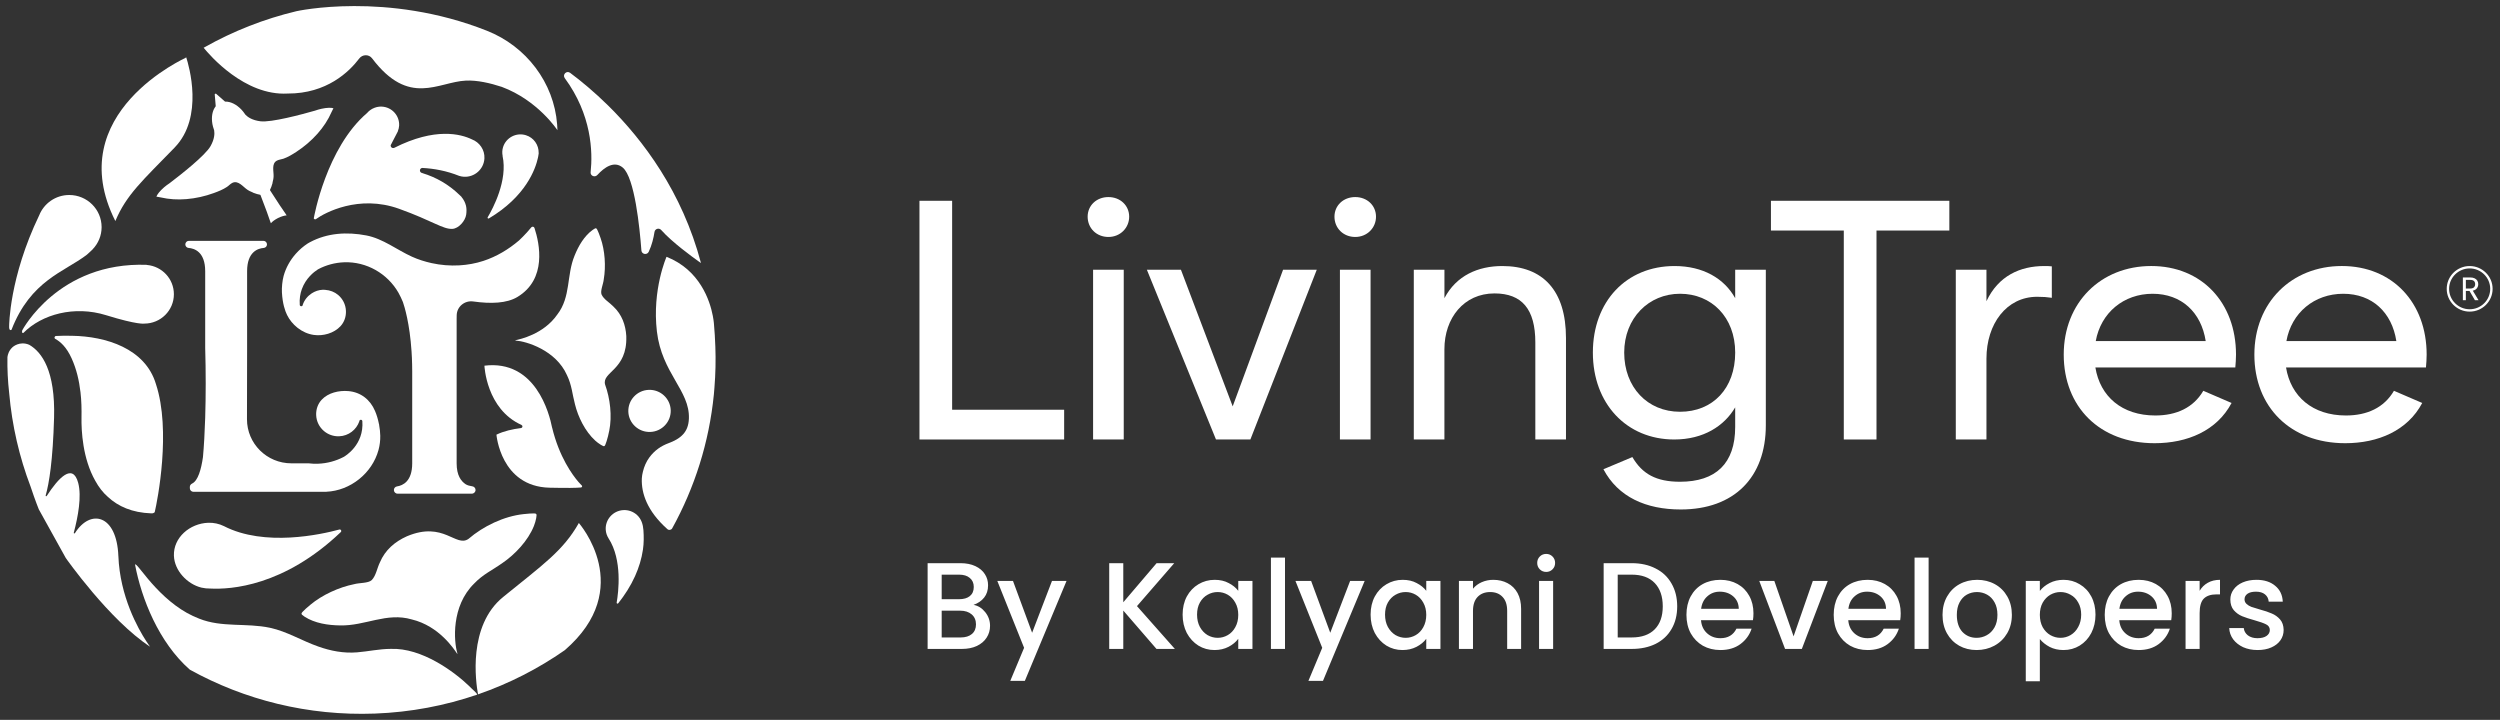 <svg width="191" height="55" viewBox="0 0 191 55" fill="none" xmlns="http://www.w3.org/2000/svg">
<rect x="0" y="0" width="191" height="55" fill="#333333" stroke="none"/>
<path d="M74.377 46.212C74.729 46.275 75.027 46.461 75.272 46.769C75.518 47.077 75.64 47.425 75.64 47.815C75.64 48.148 75.552 48.45 75.376 48.72C75.207 48.984 74.958 49.195 74.631 49.352C74.305 49.503 73.924 49.578 73.491 49.578H70.87V43.026H73.368C73.814 43.026 74.198 43.101 74.518 43.252C74.839 43.403 75.081 43.607 75.244 43.865C75.408 44.116 75.489 44.399 75.489 44.714C75.489 45.091 75.389 45.405 75.188 45.656C74.987 45.908 74.716 46.093 74.377 46.212ZM71.945 45.779H73.274C73.626 45.779 73.899 45.7 74.094 45.543C74.295 45.38 74.396 45.147 74.396 44.846C74.396 44.55 74.295 44.321 74.094 44.157C73.899 43.988 73.626 43.903 73.274 43.903H71.945V45.779ZM73.396 48.701C73.761 48.701 74.047 48.613 74.254 48.437C74.462 48.261 74.565 48.016 74.565 47.702C74.565 47.382 74.455 47.127 74.235 46.938C74.015 46.75 73.723 46.656 73.359 46.656H71.945V48.701H73.396ZM81.484 44.383L78.298 52.02H77.185L78.241 49.493L76.195 44.383H77.392L78.854 48.343L80.372 44.383H81.484ZM88.355 49.578L85.819 46.646V49.578H84.744V43.026H85.819V46.014L88.364 43.026H89.712L86.865 46.307L89.76 49.578H88.355ZM90.352 46.957C90.352 46.436 90.459 45.974 90.672 45.571C90.892 45.169 91.188 44.858 91.558 44.638C91.936 44.412 92.35 44.299 92.803 44.299C93.211 44.299 93.567 44.38 93.868 44.544C94.176 44.701 94.421 44.899 94.603 45.138V44.383H95.688V49.578H94.603V48.805C94.421 49.05 94.173 49.254 93.859 49.418C93.544 49.581 93.186 49.663 92.784 49.663C92.338 49.663 91.929 49.55 91.558 49.324C91.188 49.091 90.892 48.77 90.672 48.362C90.459 47.947 90.352 47.479 90.352 46.957ZM94.603 46.976C94.603 46.618 94.528 46.307 94.377 46.043C94.233 45.779 94.041 45.578 93.802 45.439C93.563 45.301 93.306 45.232 93.029 45.232C92.753 45.232 92.495 45.301 92.256 45.439C92.017 45.571 91.822 45.769 91.672 46.033C91.527 46.291 91.455 46.599 91.455 46.957C91.455 47.316 91.527 47.63 91.672 47.9C91.822 48.17 92.017 48.378 92.256 48.522C92.501 48.66 92.759 48.73 93.029 48.73C93.306 48.73 93.563 48.66 93.802 48.522C94.041 48.384 94.233 48.183 94.377 47.919C94.528 47.649 94.603 47.334 94.603 46.976ZM98.174 42.602V49.578H97.099V42.602H98.174ZM104.261 44.383L101.075 52.02H99.962L101.018 49.493L98.972 44.383H100.17L101.631 48.343L103.149 44.383H104.261ZM104.714 46.957C104.714 46.436 104.821 45.974 105.035 45.571C105.255 45.169 105.55 44.858 105.921 44.638C106.298 44.412 106.713 44.299 107.165 44.299C107.574 44.299 107.929 44.38 108.23 44.544C108.538 44.701 108.784 44.899 108.966 45.138V44.383H110.05V49.578H108.966V48.805C108.784 49.05 108.535 49.254 108.221 49.418C107.907 49.581 107.549 49.663 107.146 49.663C106.7 49.663 106.292 49.55 105.921 49.324C105.55 49.091 105.255 48.77 105.035 48.362C104.821 47.947 104.714 47.479 104.714 46.957ZM108.966 46.976C108.966 46.618 108.89 46.307 108.74 46.043C108.595 45.779 108.403 45.578 108.164 45.439C107.926 45.301 107.668 45.232 107.391 45.232C107.115 45.232 106.857 45.301 106.618 45.439C106.38 45.571 106.185 45.769 106.034 46.033C105.889 46.291 105.817 46.599 105.817 46.957C105.817 47.316 105.889 47.63 106.034 47.9C106.185 48.17 106.38 48.378 106.618 48.522C106.863 48.66 107.121 48.73 107.391 48.73C107.668 48.73 107.926 48.66 108.164 48.522C108.403 48.384 108.595 48.183 108.74 47.919C108.89 47.649 108.966 47.334 108.966 46.976ZM114.082 44.299C114.491 44.299 114.856 44.383 115.176 44.553C115.503 44.723 115.757 44.974 115.94 45.307C116.122 45.641 116.213 46.043 116.213 46.514V49.578H115.148V46.674C115.148 46.209 115.032 45.854 114.799 45.609C114.566 45.358 114.249 45.232 113.847 45.232C113.445 45.232 113.124 45.358 112.885 45.609C112.653 45.854 112.536 46.209 112.536 46.674V49.578H111.462V44.383H112.536V44.977C112.712 44.764 112.935 44.597 113.206 44.478C113.482 44.358 113.775 44.299 114.082 44.299ZM118.131 43.695C117.936 43.695 117.773 43.629 117.641 43.497C117.509 43.365 117.443 43.202 117.443 43.007C117.443 42.812 117.509 42.649 117.641 42.517C117.773 42.385 117.936 42.319 118.131 42.319C118.319 42.319 118.48 42.385 118.612 42.517C118.744 42.649 118.81 42.812 118.81 43.007C118.81 43.202 118.744 43.365 118.612 43.497C118.48 43.629 118.319 43.695 118.131 43.695ZM118.659 44.383V49.578H117.584V44.383H118.659ZM124.659 43.026C125.356 43.026 125.966 43.161 126.488 43.431C127.016 43.695 127.421 44.079 127.704 44.581C127.993 45.078 128.138 45.659 128.138 46.326C128.138 46.992 127.993 47.57 127.704 48.06C127.421 48.55 127.016 48.928 126.488 49.192C125.966 49.449 125.356 49.578 124.659 49.578H122.519V43.026H124.659ZM124.659 48.701C125.426 48.701 126.013 48.494 126.422 48.079C126.83 47.664 127.035 47.08 127.035 46.326C127.035 45.565 126.83 44.971 126.422 44.544C126.013 44.116 125.426 43.903 124.659 43.903H123.593V48.701H124.659ZM133.964 46.854C133.964 47.048 133.951 47.224 133.926 47.382H129.957C129.988 47.796 130.142 48.129 130.419 48.381C130.695 48.632 131.035 48.758 131.437 48.758C132.015 48.758 132.424 48.516 132.663 48.032H133.822C133.665 48.51 133.379 48.903 132.964 49.211C132.556 49.512 132.047 49.663 131.437 49.663C130.941 49.663 130.494 49.553 130.098 49.333C129.709 49.107 129.401 48.792 129.174 48.39C128.954 47.982 128.844 47.51 128.844 46.976C128.844 46.442 128.951 45.974 129.165 45.571C129.385 45.163 129.69 44.849 130.079 44.629C130.475 44.409 130.928 44.299 131.437 44.299C131.927 44.299 132.364 44.406 132.747 44.619C133.131 44.833 133.429 45.135 133.643 45.524C133.857 45.908 133.964 46.351 133.964 46.854ZM132.842 46.514C132.835 46.118 132.694 45.801 132.417 45.562C132.141 45.323 131.798 45.204 131.39 45.204C131.019 45.204 130.702 45.323 130.438 45.562C130.174 45.794 130.017 46.112 129.966 46.514H132.842ZM137.029 48.617L138.5 44.383H139.641L137.661 49.578H136.379L134.408 44.383H135.559L137.029 48.617ZM145.214 46.854C145.214 47.048 145.201 47.224 145.176 47.382H141.207C141.239 47.796 141.393 48.129 141.669 48.381C141.946 48.632 142.285 48.758 142.687 48.758C143.266 48.758 143.674 48.516 143.913 48.032H145.073C144.916 48.51 144.63 48.903 144.215 49.211C143.806 49.512 143.297 49.663 142.687 49.663C142.191 49.663 141.745 49.553 141.349 49.333C140.959 49.107 140.651 48.792 140.425 48.39C140.205 47.982 140.095 47.51 140.095 46.976C140.095 46.442 140.202 45.974 140.415 45.571C140.635 45.163 140.94 44.849 141.33 44.629C141.726 44.409 142.178 44.299 142.687 44.299C143.178 44.299 143.615 44.406 143.998 44.619C144.381 44.833 144.68 45.135 144.894 45.524C145.107 45.908 145.214 46.351 145.214 46.854ZM144.092 46.514C144.086 46.118 143.944 45.801 143.668 45.562C143.391 45.323 143.049 45.204 142.64 45.204C142.27 45.204 141.952 45.323 141.688 45.562C141.424 45.794 141.267 46.112 141.217 46.514H144.092ZM147.346 42.602V49.578H146.272V42.602H147.346ZM151.011 49.663C150.52 49.663 150.077 49.553 149.681 49.333C149.285 49.107 148.974 48.792 148.748 48.39C148.522 47.982 148.409 47.51 148.409 46.976C148.409 46.448 148.525 45.98 148.757 45.571C148.99 45.163 149.307 44.849 149.71 44.629C150.112 44.409 150.561 44.299 151.058 44.299C151.554 44.299 152.004 44.409 152.406 44.629C152.808 44.849 153.126 45.163 153.358 45.571C153.591 45.98 153.707 46.448 153.707 46.976C153.707 47.504 153.588 47.972 153.349 48.381C153.11 48.789 152.783 49.107 152.368 49.333C151.96 49.553 151.507 49.663 151.011 49.663ZM151.011 48.73C151.287 48.73 151.545 48.664 151.784 48.532C152.029 48.4 152.227 48.202 152.378 47.938C152.528 47.674 152.604 47.353 152.604 46.976C152.604 46.599 152.532 46.282 152.387 46.024C152.243 45.76 152.051 45.562 151.812 45.43C151.573 45.298 151.315 45.232 151.039 45.232C150.762 45.232 150.505 45.298 150.266 45.43C150.033 45.562 149.848 45.76 149.71 46.024C149.571 46.282 149.502 46.599 149.502 46.976C149.502 47.535 149.644 47.969 149.926 48.277C150.216 48.579 150.577 48.73 151.011 48.73ZM155.844 45.147C156.026 44.908 156.275 44.707 156.589 44.544C156.903 44.38 157.258 44.299 157.654 44.299C158.107 44.299 158.518 44.412 158.889 44.638C159.266 44.858 159.562 45.169 159.775 45.571C159.989 45.974 160.096 46.436 160.096 46.957C160.096 47.479 159.989 47.947 159.775 48.362C159.562 48.77 159.266 49.091 158.889 49.324C158.518 49.55 158.107 49.663 157.654 49.663C157.258 49.663 156.906 49.584 156.598 49.427C156.29 49.264 156.039 49.063 155.844 48.824V52.048H154.769V44.383H155.844V45.147ZM159.002 46.957C159.002 46.599 158.927 46.291 158.776 46.033C158.632 45.769 158.437 45.571 158.192 45.439C157.953 45.301 157.695 45.232 157.419 45.232C157.148 45.232 156.891 45.301 156.645 45.439C156.407 45.578 156.212 45.779 156.061 46.043C155.916 46.307 155.844 46.618 155.844 46.976C155.844 47.334 155.916 47.649 156.061 47.919C156.212 48.183 156.407 48.384 156.645 48.522C156.891 48.66 157.148 48.73 157.419 48.73C157.695 48.73 157.953 48.66 158.192 48.522C158.437 48.378 158.632 48.17 158.776 47.9C158.927 47.63 159.002 47.316 159.002 46.957ZM165.92 46.854C165.92 47.048 165.907 47.224 165.882 47.382H161.913C161.944 47.796 162.098 48.129 162.375 48.381C162.651 48.632 162.991 48.758 163.393 48.758C163.971 48.758 164.38 48.516 164.619 48.032H165.778C165.621 48.51 165.335 48.903 164.92 49.211C164.512 49.512 164.003 49.663 163.393 49.663C162.897 49.663 162.45 49.553 162.054 49.333C161.665 49.107 161.357 48.792 161.13 48.39C160.91 47.982 160.801 47.51 160.801 46.976C160.801 46.442 160.907 45.974 161.121 45.571C161.341 45.163 161.646 44.849 162.036 44.629C162.431 44.409 162.884 44.299 163.393 44.299C163.883 44.299 164.32 44.406 164.704 44.619C165.087 44.833 165.385 45.135 165.599 45.524C165.813 45.908 165.92 46.351 165.92 46.854ZM164.798 46.514C164.791 46.118 164.65 45.801 164.374 45.562C164.097 45.323 163.754 45.204 163.346 45.204C162.975 45.204 162.658 45.323 162.394 45.562C162.13 45.794 161.973 46.112 161.922 46.514H164.798ZM168.052 45.138C168.209 44.874 168.417 44.669 168.674 44.525C168.938 44.374 169.249 44.299 169.608 44.299V45.411H169.334C168.913 45.411 168.593 45.518 168.373 45.732C168.159 45.945 168.052 46.316 168.052 46.844V49.578H166.977V44.383H168.052V45.138ZM172.481 49.663C172.072 49.663 171.705 49.591 171.378 49.446C171.057 49.295 170.803 49.094 170.614 48.843C170.426 48.585 170.325 48.299 170.313 47.985H171.425C171.444 48.205 171.548 48.39 171.736 48.541C171.931 48.686 172.173 48.758 172.462 48.758C172.764 48.758 172.996 48.701 173.16 48.588C173.329 48.469 173.414 48.318 173.414 48.136C173.414 47.941 173.32 47.796 173.132 47.702C172.949 47.608 172.657 47.504 172.255 47.391C171.865 47.284 171.548 47.18 171.303 47.08C171.057 46.979 170.844 46.825 170.661 46.618C170.486 46.41 170.398 46.137 170.398 45.798C170.398 45.521 170.479 45.27 170.643 45.044C170.806 44.811 171.039 44.629 171.34 44.497C171.648 44.365 172 44.299 172.396 44.299C172.987 44.299 173.461 44.45 173.82 44.751C174.184 45.047 174.379 45.452 174.404 45.967H173.329C173.311 45.735 173.216 45.549 173.047 45.411C172.877 45.273 172.648 45.204 172.358 45.204C172.076 45.204 171.859 45.257 171.708 45.364C171.557 45.471 171.482 45.612 171.482 45.788C171.482 45.926 171.532 46.043 171.633 46.137C171.733 46.231 171.856 46.307 172 46.363C172.145 46.414 172.358 46.48 172.641 46.561C173.018 46.662 173.326 46.766 173.565 46.872C173.81 46.973 174.021 47.124 174.197 47.325C174.373 47.526 174.464 47.793 174.47 48.126C174.47 48.422 174.389 48.686 174.225 48.918C174.062 49.151 173.829 49.333 173.527 49.465C173.232 49.597 172.883 49.663 172.481 49.663Z" fill="white"/>
<path d="M70.247 33.577V15.34H72.743V31.304H81.301V33.577H70.246H70.247Z" fill="white"/>
<path d="M83.096 16.554C83.096 15.701 83.772 15.056 84.682 15.056C85.592 15.056 86.269 15.701 86.269 16.554C86.269 17.407 85.592 18.104 84.682 18.104C83.772 18.104 83.096 17.432 83.096 16.554ZM83.512 33.577V20.609H85.854V33.577H83.512Z" fill="white"/>
<path d="M98.026 20.609H100.601L95.529 33.577H92.901L87.621 20.609H90.223L94.177 31.046L98.026 20.609Z" fill="white"/>
<path d="M101.953 16.554C101.953 15.701 102.63 15.056 103.54 15.056C104.45 15.056 105.127 15.701 105.127 16.554C105.127 17.407 104.45 18.104 103.54 18.104C102.63 18.104 101.953 17.432 101.953 16.554ZM102.37 33.577V20.609H104.711V33.577H102.37Z" fill="white"/>
<path d="M108.014 33.577V20.608H110.355V22.779C111.265 21.048 112.93 20.325 114.777 20.325C117.872 20.325 119.641 22.184 119.641 25.827V33.577H117.299V26.163C117.299 23.631 116.285 22.417 114.177 22.417C111.836 22.417 110.353 24.303 110.353 26.68V33.577H108.012H108.014Z" fill="white"/>
<path d="M122.502 35.85L124.713 34.92C125.468 36.211 126.534 36.806 128.354 36.806C131.085 36.806 132.568 35.411 132.568 32.621V31.123C131.736 32.543 130.148 33.577 127.912 33.577C124.271 33.577 121.695 30.839 121.695 26.938C121.695 23.037 124.244 20.325 127.937 20.325C130.123 20.325 131.735 21.281 132.568 22.779V20.608H134.909V32.491C134.909 36.47 132.491 38.924 128.406 38.924C125.754 38.924 123.62 37.968 122.502 35.85ZM132.569 26.938C132.569 24.226 130.748 22.443 128.355 22.443C125.962 22.443 124.089 24.302 124.089 26.938C124.089 29.574 125.857 31.459 128.355 31.459C130.853 31.459 132.569 29.677 132.569 26.938Z" fill="white"/>
<path d="M140.866 33.577V17.613H135.3V15.34H148.93V17.613H143.364V33.577H140.867H140.866Z" fill="white"/>
<path d="M149.423 33.577V20.608H151.765V23.012C152.675 21.074 154.339 20.325 156.186 20.325C156.368 20.325 156.576 20.325 156.759 20.35V22.752C156.421 22.7 156.082 22.674 155.64 22.674C153.299 22.674 151.765 24.741 151.765 27.401V33.575H149.423V33.577Z" fill="white"/>
<path d="M170.778 28.075H160.087C160.451 30.296 162.116 31.743 164.665 31.743C166.277 31.743 167.578 31.149 168.333 29.857L170.492 30.787C169.374 32.905 167.112 33.861 164.614 33.861C160.4 33.861 157.669 31.071 157.669 27.092C157.669 23.114 160.504 20.324 164.354 20.324C168.203 20.324 170.831 23.114 170.831 27.092C170.831 27.428 170.805 27.764 170.778 28.074V28.075ZM160.114 26.06H168.516C168.178 23.864 166.669 22.444 164.459 22.444C162.248 22.444 160.505 23.891 160.115 26.06H160.114Z" fill="white"/>
<path d="M185.343 28.075H174.653C175.017 30.296 176.681 31.743 179.23 31.743C180.843 31.743 182.143 31.149 182.898 29.857L185.058 30.787C183.939 32.905 181.677 33.861 179.179 33.861C174.965 33.861 172.234 31.071 172.234 27.092C172.234 23.114 175.069 20.324 178.919 20.324C182.769 20.324 185.396 23.114 185.396 27.092C185.396 27.428 185.37 27.764 185.343 28.074V28.075ZM174.679 26.06H183.081C182.743 23.864 181.235 22.444 179.024 22.444C176.813 22.444 175.07 23.891 174.681 26.06H174.679Z" fill="white"/>
<path d="M188.683 23.808C187.716 23.808 186.929 23.027 186.929 22.067C186.929 21.106 187.716 20.325 188.683 20.325C189.65 20.325 190.436 21.106 190.436 22.067C190.436 23.027 189.649 23.808 188.683 23.808ZM188.683 20.508C187.817 20.508 187.112 21.208 187.112 22.068C187.112 22.928 187.817 23.627 188.683 23.627C189.549 23.627 190.252 22.927 190.252 22.068C190.252 21.209 189.548 20.508 188.683 20.508Z" fill="white"/>
<path d="M189.085 22.937L188.667 22.225H188.391V22.937H188.163V21.197H188.728C188.861 21.197 188.972 21.22 189.064 21.265C189.156 21.31 189.224 21.37 189.269 21.447C189.314 21.523 189.338 21.61 189.338 21.709C189.338 21.829 189.303 21.934 189.234 22.025C189.164 22.116 189.06 22.178 188.921 22.207L189.361 22.936H189.087L189.085 22.937ZM188.391 22.044H188.728C188.853 22.044 188.946 22.013 189.008 21.953C189.07 21.892 189.101 21.811 189.101 21.709C189.101 21.607 189.07 21.526 189.009 21.468C188.948 21.412 188.854 21.384 188.728 21.384H188.391V22.044Z" fill="white"/>
<path d="M40.833 17.415C40.799 17.309 40.659 17.285 40.589 17.371C40.147 17.918 39.653 18.371 39.653 18.371C38.855 19.052 37.938 19.602 36.936 19.931C36.341 20.126 35.724 20.236 35.104 20.273C34.392 20.314 33.672 20.257 32.974 20.102C32.461 19.988 31.95 19.828 31.471 19.61C30.329 19.094 29.256 18.23 27.986 17.987C26.509 17.705 25.009 17.791 23.671 18.509C23.607 18.544 23.549 18.576 23.509 18.601C23.173 18.821 22.869 19.084 22.602 19.384C22.171 19.87 21.843 20.447 21.668 21.085C21.568 21.453 21.519 21.974 21.539 22.337C21.584 23.196 21.778 23.753 21.931 24.064C22.29 24.795 23.046 25.455 23.971 25.588C24.685 25.691 25.511 25.465 26.015 24.921C26.308 24.603 26.446 24.187 26.43 23.759C26.412 23.265 26.183 22.828 25.831 22.532C25.561 22.306 25.219 22.17 24.846 22.145C24.789 22.142 24.733 22.133 24.675 22.136C24.358 22.147 24.066 22.249 23.818 22.41C23.502 22.615 23.257 22.917 23.134 23.275C23.136 23.34 23.085 23.395 23.019 23.397C22.958 23.4 22.91 23.354 22.902 23.295C22.868 22.834 22.936 22.438 23.058 22.098C23.363 21.245 24.008 20.763 24.243 20.611C24.284 20.584 24.315 20.566 24.326 20.56C24.617 20.407 24.926 20.286 25.249 20.197C25.584 20.106 25.933 20.051 26.295 20.038C28 19.978 29.604 20.898 30.443 22.367C30.573 22.597 30.683 22.837 30.784 23.079C30.902 23.419 31.303 24.711 31.443 26.859C31.464 27.172 31.479 27.502 31.486 27.852C31.489 28.023 31.493 28.196 31.493 28.375V35.396C31.493 36.773 30.78 37.094 30.332 37.161C30.194 37.182 30.093 37.298 30.093 37.437C30.093 37.591 30.219 37.716 30.374 37.716H36.049C36.205 37.716 36.332 37.589 36.332 37.434C36.332 37.292 36.226 37.175 36.086 37.155C35.917 37.131 35.705 37.082 35.571 36.993C35.231 36.762 34.887 36.334 34.887 35.396V24.397C34.887 24.386 34.887 24.375 34.887 24.364C34.89 24.27 34.891 24.172 34.892 24.079C34.908 23.423 35.503 22.94 36.157 23.032C37.504 23.223 38.724 23.177 39.535 22.686C41.788 21.324 41.234 18.637 40.834 17.416L40.833 17.415Z" fill="white"/>
<path d="M18.879 20.719C18.879 19.226 19.721 18.974 20.151 18.942C20.291 18.931 20.398 18.811 20.398 18.672C20.398 18.521 20.275 18.4 20.124 18.4H14.432C14.281 18.4 14.159 18.521 14.159 18.672C14.159 18.811 14.265 18.931 14.405 18.942C14.835 18.974 15.677 19.226 15.677 20.719V26.577C15.73 28.387 15.728 30.25 15.677 31.912V31.918C15.641 33.037 15.584 34.065 15.506 34.922C15.373 35.853 15.128 36.726 14.681 36.941C14.579 36.99 14.504 37.083 14.504 37.195V37.302C14.504 37.453 14.628 37.575 14.779 37.575H24.948L24.934 37.57C26.773 37.488 28.432 36.155 28.917 34.382C29.017 34.015 29.058 33.656 29.052 33.293C29.047 33.025 29.018 32.756 28.968 32.482C28.966 32.46 28.963 32.438 28.961 32.417C28.958 32.402 28.952 32.388 28.947 32.374C28.885 32.059 28.79 31.722 28.654 31.403C28.287 30.535 27.567 29.962 26.614 29.88C25.895 29.818 25.074 30.002 24.57 30.547C24.277 30.865 24.139 31.281 24.155 31.709C24.173 32.203 24.402 32.639 24.754 32.935C25.064 33.196 25.471 33.348 25.91 33.332C26.633 33.306 27.23 32.832 27.451 32.193C27.449 32.127 27.5 32.073 27.566 32.07C27.627 32.068 27.675 32.114 27.683 32.172C27.82 33.994 26.363 34.851 26.259 34.908C25.669 35.217 25.001 35.404 24.289 35.429C24.049 35.438 23.811 35.427 23.574 35.398H22.259C20.387 35.398 18.869 33.891 18.869 32.032L18.879 26.846C18.879 26.846 18.879 25.625 18.879 25.086V20.719Z" fill="white"/>
<path d="M46.543 32.927C46.776 31.784 46.615 30.443 46.229 29.379C45.97 28.404 47.928 28.29 47.849 25.706V25.674C47.797 24.823 47.515 24.031 46.863 23.419C46.581 23.12 46.133 22.876 45.963 22.51C45.842 22.225 46.097 21.701 46.129 21.331C46.296 20.352 46.219 19.146 45.887 18.195C45.843 18.059 45.797 17.939 45.748 17.817C45.56 17.38 45.578 17.362 45.286 17.561C44.636 18.025 44.196 18.788 43.899 19.528C43.272 21.035 43.625 22.674 42.578 24.03C41.516 25.558 39.689 25.923 39.4 25.989C39.338 26.004 39.338 26.009 39.4 26.02C40.197 26.073 42.47 26.742 43.319 28.668C43.691 29.435 43.719 30.108 43.926 30.88C44.164 31.857 44.706 32.965 45.476 33.663C45.618 33.792 45.754 33.891 45.907 33.986C46.212 34.163 46.193 34.146 46.348 33.696C46.427 33.443 46.489 33.201 46.541 32.925L46.543 32.927Z" fill="white"/>
<path d="M38.387 43.014C39.356 42.351 40.343 41.306 40.79 40.187C40.872 39.979 40.925 39.792 40.965 39.589C41.032 39.187 41.022 39.215 40.467 39.236C40.312 39.247 40.164 39.259 39.998 39.279C38.489 39.441 36.916 40.205 35.796 41.168C34.837 41.852 33.9 39.796 31.113 40.961L31.08 40.975C30.171 41.384 29.421 42.017 29.021 42.974C28.809 43.402 28.728 43.987 28.398 44.321C28.135 44.569 27.459 44.515 27.041 44.635C25.901 44.863 24.615 45.45 23.714 46.203C23.583 46.307 23.472 46.407 23.357 46.51C22.958 46.895 22.931 46.882 23.268 47.113C24.045 47.617 25.061 47.772 25.991 47.782C27.896 47.827 29.539 46.764 31.455 47.323C33.563 47.826 34.716 49.636 34.907 49.919C34.95 49.979 34.956 49.977 34.941 49.904C34.671 49.011 34.462 46.315 36.22 44.589C36.904 43.868 37.628 43.558 38.387 43.013V43.014Z" fill="white"/>
<path d="M48.004 31.453C48.038 32.341 48.789 33.033 49.684 33.001C50.578 32.967 51.276 32.221 51.243 31.333C51.209 30.445 50.458 29.752 49.563 29.785C48.669 29.819 47.972 30.565 48.005 31.453H48.004Z" fill="white"/>
<path d="M38.437 45.613C35.734 47.811 36.348 52.102 36.521 53.048C38.901 52.227 41.125 51.085 43.144 49.678C48.63 44.95 44.224 39.957 44.224 39.957C43.025 42.083 41.486 43.134 38.437 45.612V45.613Z" fill="white"/>
<path d="M35.855 52.425C34.713 51.326 32.229 49.479 29.852 49.575C28.989 49.574 28.113 49.774 27.275 49.84C26.255 49.922 25.273 49.735 24.313 49.393C23.072 48.96 21.931 48.245 20.637 47.965C18.823 47.575 16.954 47.96 15.223 47.267C13.92 46.776 12.817 45.878 11.877 44.874C11.488 44.463 11.094 43.977 10.806 43.614C10.503 43.236 10.338 43.042 10.318 43.141C10.81 45.739 12.133 49.085 14.504 51.163C18.679 53.471 23.524 54.708 28.648 54.517C31.383 54.415 34.005 53.911 36.465 53.068C36.389 52.895 36.123 52.706 35.855 52.427V52.425Z" fill="white"/>
<path d="M21.976 7.147C24.964 7.159 26.685 5.478 27.445 4.471C27.689 4.147 28.179 4.131 28.425 4.455C31.255 8.195 33.47 6.256 35.596 6.158C36.455 6.118 37.444 6.345 38.338 6.638C41.106 7.669 42.589 9.95 42.589 9.95C42.584 9.798 42.576 9.65 42.565 9.505C42.324 6.313 40.204 3.539 37.21 2.353C29.54 -0.687 22.651 0.855 22.651 0.855C20.197 1.441 17.823 2.369 15.604 3.623C15.589 3.631 15.574 3.64 15.558 3.648C15.562 3.653 15.568 3.66 15.573 3.665C15.997 4.189 18.685 7.335 21.977 7.147H21.976Z" fill="white"/>
<path d="M45.123 13.152C45.092 13.434 45.443 13.58 45.634 13.372C46.172 12.786 46.92 12.253 47.578 12.803C48.489 13.567 48.873 17.396 49.003 19.135C49.025 19.434 49.435 19.507 49.563 19.235C49.807 18.723 49.936 18.158 50.004 17.72C50.044 17.473 50.349 17.386 50.516 17.572C51.342 18.503 52.907 19.639 53.4 19.989C53.498 20.058 53.555 20.096 53.555 20.096C52.115 14.648 49.115 10.684 46.486 8.087C45.401 7.016 44.38 6.177 43.557 5.564C43.288 5.363 42.95 5.701 43.148 5.97C45.209 8.77 45.291 11.602 45.125 13.152H45.123Z" fill="white"/>
<path d="M12.538 14.309C12.198 14.599 11.998 14.875 11.949 15.023C12.047 15.035 12.152 15.053 12.271 15.081C12.914 15.231 13.581 15.268 14.238 15.213C14.952 15.155 15.659 14.996 16.331 14.751C16.68 14.624 17.035 14.484 17.344 14.277C17.486 14.182 17.601 14.043 17.756 13.969C18.209 13.75 18.578 14.29 18.914 14.504C18.925 14.51 18.935 14.517 18.946 14.523C18.966 14.536 18.988 14.548 19.01 14.562C19.032 14.574 19.053 14.585 19.075 14.597C19.145 14.633 19.218 14.667 19.295 14.695C19.323 14.705 19.344 14.718 19.363 14.732C19.555 14.808 19.73 14.854 19.874 14.88C19.886 14.882 19.896 14.89 19.901 14.901C20.261 15.838 20.563 16.645 20.648 16.931C20.662 16.976 20.677 17.016 20.696 17.055C20.803 16.928 20.994 16.786 21.23 16.663C21.482 16.538 21.724 16.467 21.898 16.455C21.877 16.418 21.855 16.381 21.827 16.344C21.646 16.105 21.175 15.383 20.632 14.537C20.625 14.527 20.625 14.514 20.63 14.502C20.696 14.371 20.763 14.205 20.816 14.006C20.816 13.983 20.818 13.958 20.826 13.93C20.851 13.851 20.867 13.773 20.879 13.696C20.883 13.671 20.886 13.648 20.889 13.623C20.891 13.597 20.895 13.573 20.897 13.548C20.897 13.536 20.9 13.523 20.901 13.511C20.929 13.116 20.714 12.5 21.16 12.269C21.313 12.19 21.493 12.181 21.655 12.125C22.006 12.002 22.332 11.802 22.643 11.6C23.241 11.209 23.791 10.742 24.264 10.207C24.7 9.715 25.069 9.161 25.33 8.56C25.378 8.449 25.426 8.355 25.474 8.27C25.325 8.219 24.983 8.215 24.547 8.314C24.394 8.348 24.231 8.395 24.061 8.455C23.043 8.747 20.717 9.371 19.892 9.266C19.275 9.186 18.935 8.953 18.755 8.768C18.7 8.685 18.641 8.606 18.579 8.529C18.535 8.475 18.49 8.422 18.444 8.372C18.066 7.976 17.615 7.752 17.209 7.764C17.2 7.764 17.192 7.762 17.186 7.756L16.503 7.158C16.483 7.141 16.403 7.178 16.405 7.205L16.481 8.106C16.481 8.115 16.478 8.123 16.473 8.13C16.221 8.448 16.134 8.941 16.228 9.478C16.24 9.545 16.256 9.613 16.274 9.679C16.3 9.775 16.328 9.869 16.362 9.962C16.404 10.214 16.389 10.627 16.085 11.165C15.68 11.885 13.786 13.367 12.945 14.005C12.793 14.104 12.658 14.206 12.539 14.308L12.538 14.309Z" fill="white"/>
<path d="M29.171 8.144C28.915 8.131 28.673 8.194 28.46 8.304L28.457 8.302C28.457 8.302 28.447 8.309 28.442 8.314C28.291 8.395 28.157 8.503 28.046 8.633C24.917 11.306 23.984 16.623 23.984 16.623C23.936 16.725 24.058 16.8 24.15 16.733C24.797 16.264 27.402 14.84 30.493 15.952C33.066 16.879 33.847 17.531 34.571 17.485C35.04 17.455 35.55 16.881 35.617 16.396C35.648 16.162 35.653 15.936 35.602 15.72L35.604 15.717L35.596 15.7C35.537 15.464 35.423 15.248 35.27 15.063L35.255 15.035C35.242 15.022 35.228 15.011 35.216 14.997C35.178 14.956 35.136 14.918 35.094 14.882C34.269 14.089 33.335 13.551 32.264 13.224L32.271 13.22C32.161 13.214 32.076 13.122 32.082 13.013C32.087 12.916 32.162 12.842 32.256 12.83C33.171 12.876 34.123 13.054 35.078 13.436C35.195 13.471 35.316 13.499 35.443 13.505C36.266 13.548 36.967 12.919 37.01 12.102C37.044 11.443 36.638 10.87 36.049 10.646C35.212 10.241 33.249 9.713 30.12 11.295C30.036 11.33 29.937 11.307 29.882 11.231C29.853 11.19 29.843 11.141 29.848 11.094L29.91 10.974C29.916 10.968 29.921 10.959 29.928 10.954H29.92L30.3 10.223C30.329 10.173 30.357 10.122 30.38 10.069L30.4 10.03L30.395 10.026C30.448 9.892 30.485 9.749 30.494 9.596C30.532 8.833 29.941 8.184 29.172 8.145L29.171 8.144Z" fill="white"/>
<path d="M15.417 44.898C15.622 44.945 15.837 44.969 16.058 44.965C17.626 45.048 21.692 44.79 26.036 40.652C26.122 40.57 26.041 40.424 25.926 40.456C24.54 40.832 20.212 41.797 17.108 40.195C16.746 40.018 16.335 39.924 15.903 39.94C14.506 39.99 13.237 41.069 13.287 42.458C13.328 43.603 14.312 44.626 15.378 44.891C15.378 44.891 15.394 44.895 15.418 44.899L15.417 44.898Z" fill="white"/>
<path d="M37.348 16.69C40.178 15.005 40.909 12.915 41.096 12.067C41.096 12.067 41.096 12.065 41.097 12.063C41.103 12.045 41.103 12.027 41.108 12.009C41.113 11.984 41.119 11.959 41.122 11.937C41.137 11.87 41.149 11.805 41.153 11.739C41.157 11.704 41.159 11.68 41.159 11.68H41.153C41.165 11.079 40.786 10.518 40.179 10.33C39.444 10.102 38.662 10.509 38.434 11.24C38.363 11.465 38.359 11.694 38.402 11.912H38.396C38.804 13.781 37.661 15.924 37.259 16.601C37.225 16.658 37.292 16.721 37.348 16.689V16.69Z" fill="white"/>
<path d="M48.669 39.347C48.387 39.086 48.004 38.949 47.619 38.972C46.831 39.02 46.23 39.693 46.278 40.475C46.293 40.718 46.373 40.938 46.494 41.131C47.563 42.78 47.251 45.248 47.113 46.043C47.102 46.109 47.189 46.147 47.231 46.094C47.739 45.456 48.18 44.763 48.516 44.021C48.809 43.372 49.021 42.685 49.123 41.979C49.193 41.486 49.193 41.002 49.158 40.507C49.127 40.069 49 39.651 48.669 39.346V39.347Z" fill="white"/>
<path d="M7.278 36.731C7.54 37.212 7.862 37.633 8.247 37.967C9.021 38.684 10.09 39.17 11.555 39.22C11.667 39.244 11.806 39.165 11.822 39.124C12.034 38.234 13.084 32.883 11.914 29.345C11.101 26.613 8.076 25.696 5.517 25.655C5.093 25.643 4.68 25.646 4.281 25.669C4.159 25.677 4.121 25.839 4.229 25.896C4.591 26.088 5.073 26.497 5.472 27.378C5.851 28.218 6.044 29.071 6.15 29.971C6.226 30.611 6.237 31.256 6.227 31.901C6.211 32.91 6.31 35.028 7.278 36.731Z" fill="white"/>
<path d="M13.285 22.478C13.285 21.305 12.38 20.344 11.226 20.243V20.234C4.451 19.984 1.698 25.239 1.698 25.239C1.639 25.499 1.786 25.435 1.786 25.435C3.201 24.009 5.681 23.328 8.106 24.081C10.532 24.833 11.026 24.723 11.026 24.723C12.274 24.723 13.285 23.719 13.285 22.479V22.478Z" fill="white"/>
<path d="M0.878 25.199C2.343 21.419 4.906 20.782 6.621 19.472C6.621 19.472 6.723 19.39 6.988 19.137C7.012 19.116 7.035 19.093 7.058 19.07C7.067 19.061 7.072 19.056 7.08 19.048C7.083 19.045 7.082 19.043 7.084 19.04C7.504 18.6 7.763 18.008 7.763 17.353C7.763 15.997 6.657 14.898 5.291 14.898C4.248 14.898 3.358 15.541 2.995 16.448C0.699 21.216 0.699 24.906 0.699 24.906C0.677 25.34 0.878 25.196 0.878 25.196V25.199Z" fill="white"/>
<path d="M14.183 4.395C14.174 4.398 14.167 4.403 14.159 4.408C14.182 4.403 14.209 4.397 14.23 4.393C14.228 4.387 14.226 4.38 14.224 4.374C14.211 4.381 14.197 4.387 14.183 4.395Z" fill="white"/>
<path d="M13.345 11.269C15.596 8.949 14.427 4.999 14.231 4.392C14.277 4.385 4.639 8.621 8.813 16.889C9.649 14.879 10.904 13.786 13.346 11.269H13.345Z" fill="white"/>
<path d="M9.043 42.482C8.922 39.3 6.905 38.849 5.723 40.735V40.728C5.714 40.751 5.687 40.763 5.664 40.755C5.64 40.746 5.629 40.722 5.637 40.699C5.964 39.468 6.249 37.92 5.974 36.892C5.559 35.342 4.463 36.509 3.574 37.886C3.565 37.908 3.54 37.92 3.516 37.911C3.493 37.903 3.481 37.877 3.489 37.854C3.755 36.923 4.038 35.178 4.131 31.915C4.232 28.333 3.204 26.902 2.236 26.343C1.491 26.023 0.96 26.523 0.96 26.523C0.681 26.776 0.594 27.078 0.568 27.283C0.551 28.193 0.598 29.118 0.701 30.032C0.92 32.527 1.479 34.919 2.332 37.163C2.692 38.248 2.964 38.913 2.964 38.913L5.026 42.632C5.026 42.632 8.347 47.368 11.469 49.41C11.469 49.41 11.353 49.26 11.172 48.983C10.552 48.032 9.162 45.576 9.044 42.482H9.043Z" fill="white"/>
<path d="M54.651 26.468C54.65 26.431 54.647 26.396 54.646 26.36C54.629 25.865 54.6 25.359 54.553 24.842C54.553 24.842 54.542 24.568 54.461 24.141C54.237 22.968 53.477 20.633 50.923 19.619C50.923 19.619 49.812 22.12 50.187 25.323C50.562 28.525 52.712 29.833 52.632 31.98C52.613 32.522 52.445 32.897 52.197 33.172C51.903 33.499 51.492 33.705 51.085 33.856C50.507 34.071 50.017 34.401 49.614 34.944C49.372 35.269 49.212 35.647 49.117 36.04C49.077 36.208 49.041 36.385 49.035 36.559C48.992 37.666 49.425 39.031 50.988 40.426C51.1 40.526 51.285 40.495 51.357 40.363C53.067 37.265 54.177 33.802 54.54 30.133C54.556 29.965 54.569 29.793 54.583 29.618C54.666 28.582 54.693 27.532 54.652 26.468H54.651Z" fill="white"/>
<path d="M44.385 37.241C44.435 37.241 44.474 37.201 44.474 37.152C44.474 37.126 44.463 37.103 44.444 37.086C44.442 37.084 44.438 37.081 44.436 37.079H44.435C44.435 37.079 44.355 37.002 44.228 36.858C44.21 36.837 44.195 36.822 44.195 36.822C43.735 36.287 42.722 34.914 42.181 32.662C42.181 32.662 42.179 32.662 42.178 32.662C41.972 31.605 40.916 27.46 37.01 27.938C37.01 27.938 37.142 31.254 39.845 32.466H39.836C39.881 32.485 39.914 32.529 39.914 32.581C39.914 32.649 39.859 32.703 39.791 32.703V32.706C39.155 32.786 38.49 32.934 37.928 33.208C37.928 33.208 38.246 37.17 41.98 37.26C43.362 37.292 44.055 37.276 44.382 37.244L44.385 37.241Z" fill="white"/>
</svg>
